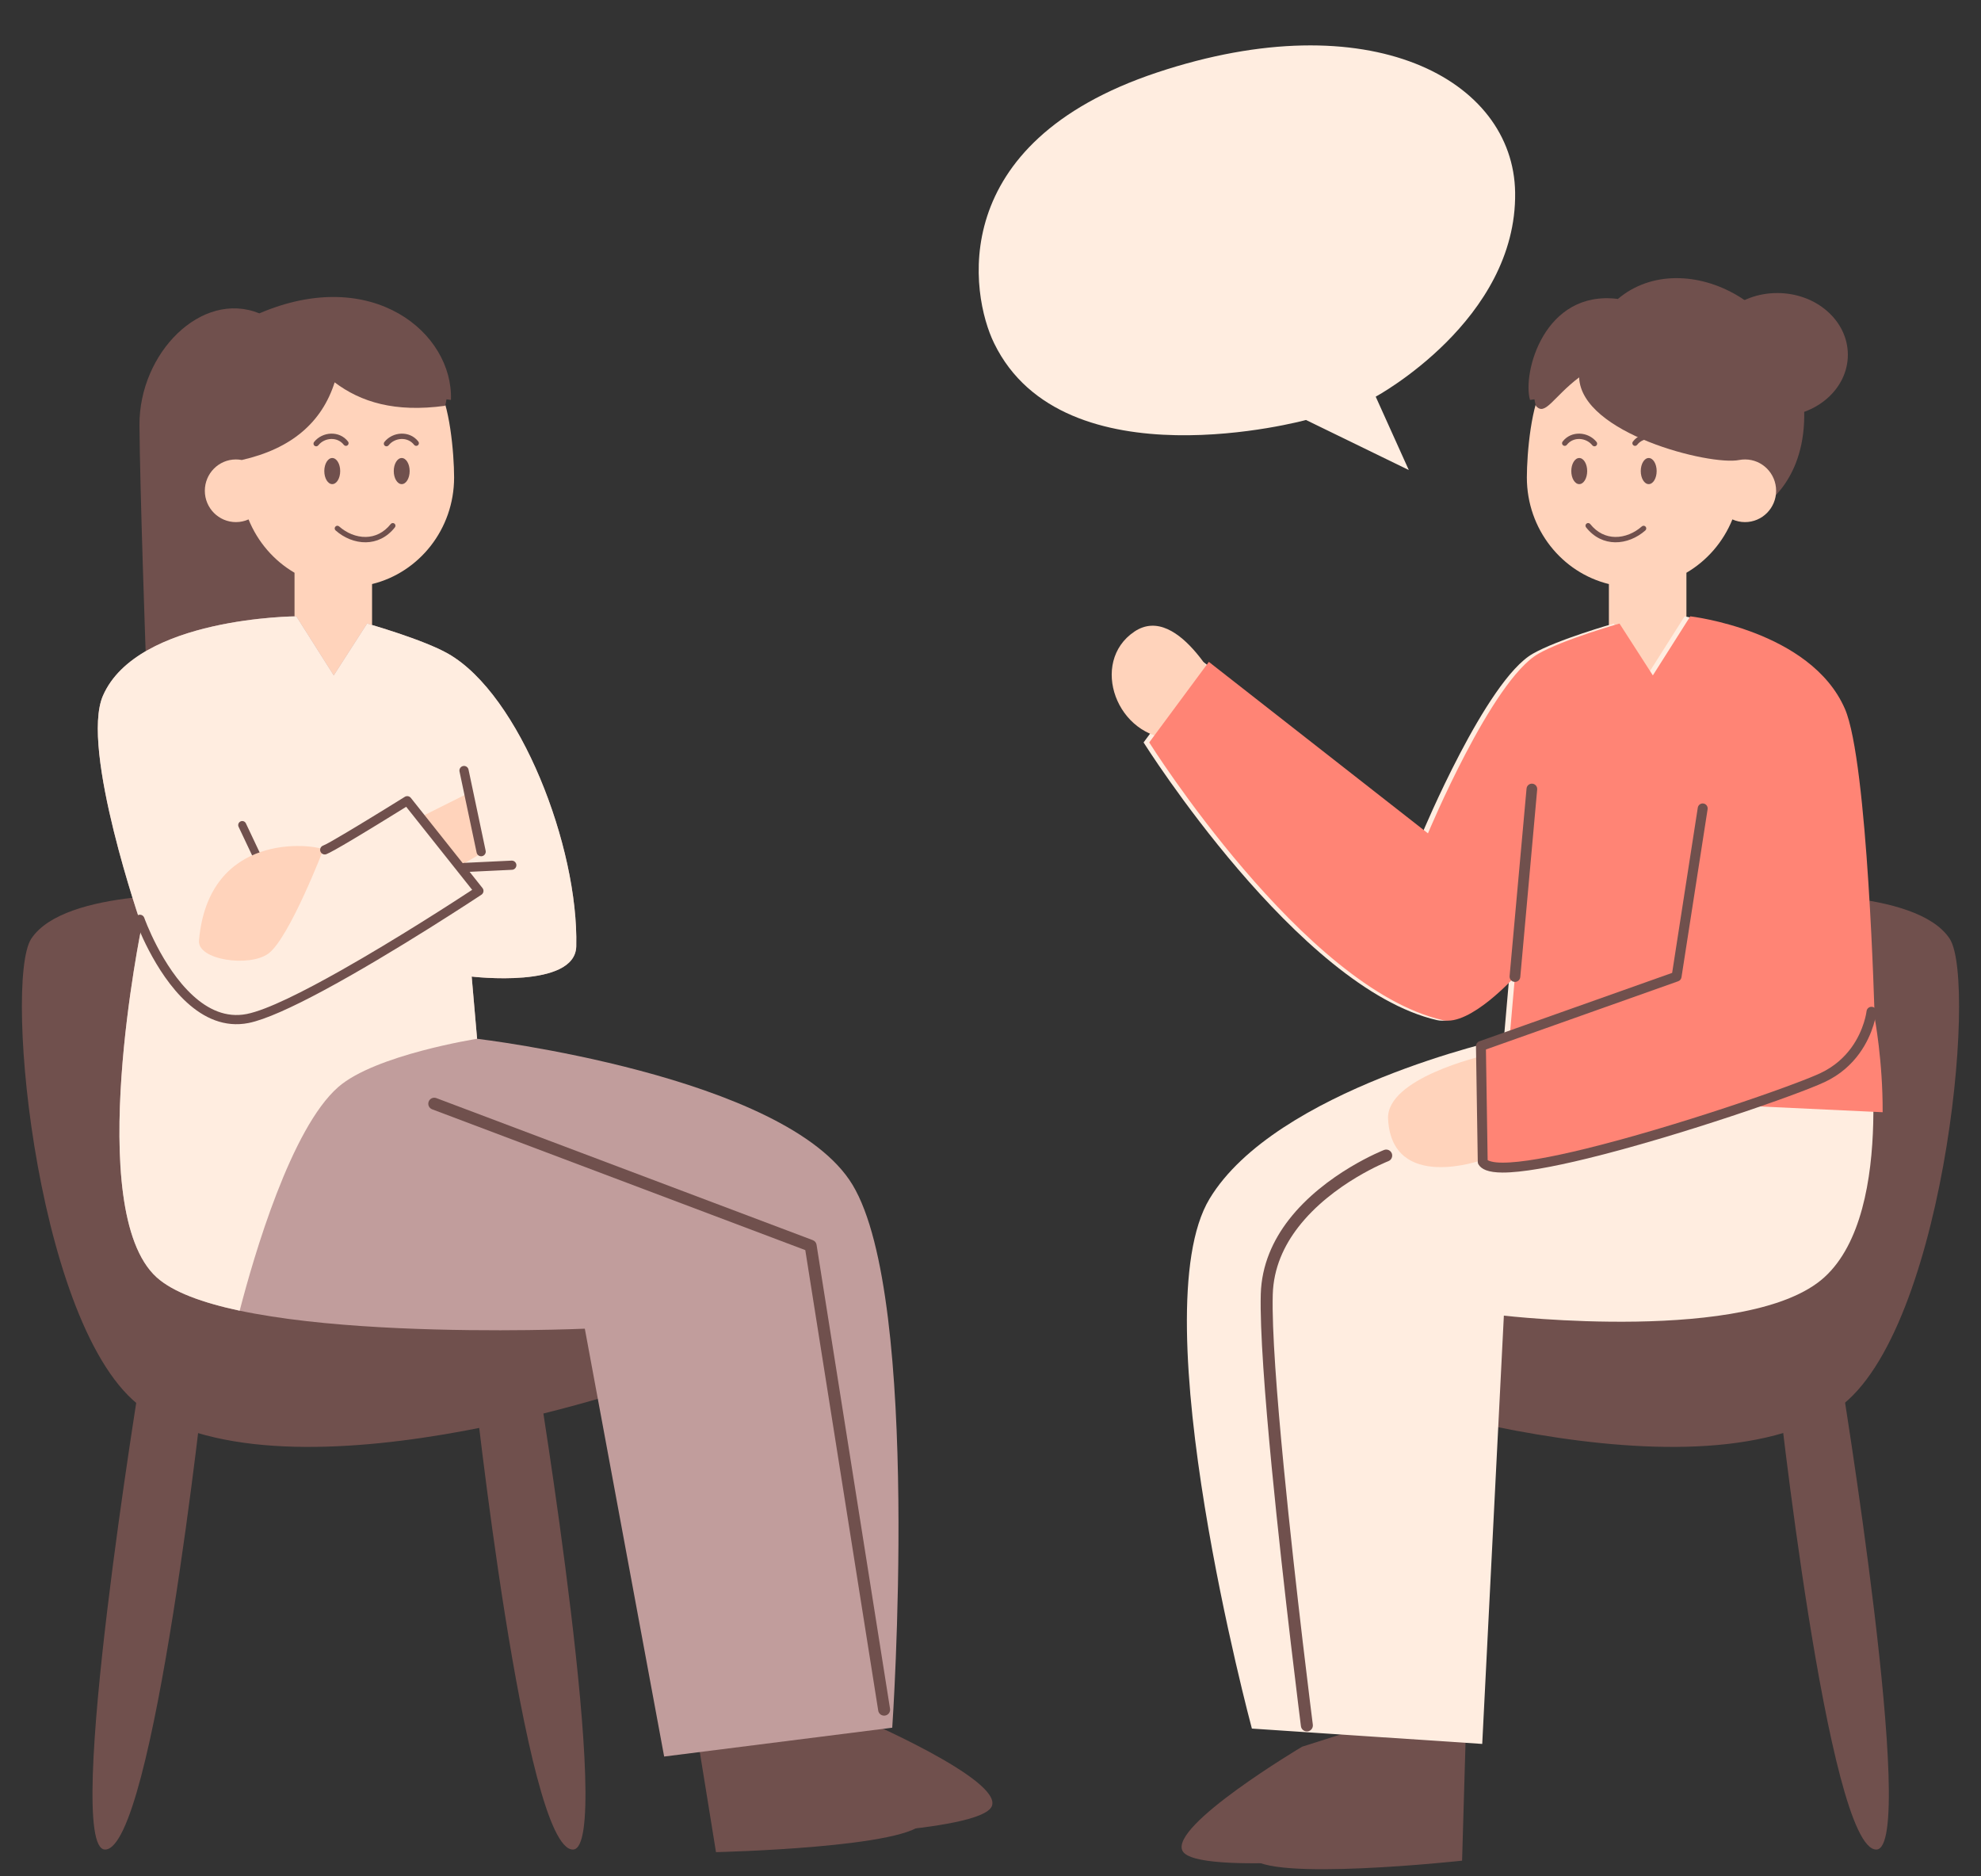 <?xml version="1.0" encoding="UTF-8"?><svg xmlns="http://www.w3.org/2000/svg" xmlns:xlink="http://www.w3.org/1999/xlink" clip-rule="evenodd" fill-rule="evenodd" height="2800.6" preserveAspectRatio="xMidYMid meet" stroke-linejoin="round" stroke-miterlimit="2" version="1.0" viewBox="-28.6 -65.0 2957.7 2800.6" width="2957.7" zoomAndPan="magnify"><rect x="-28.6" y="-65.0" width="2957.7" height="2800.6" fill="#333333" stroke="none"/><g><g><g><g id="change1_19"><path d="M47430,8698.24L47525,8527L47800,8564C47817.3,8505.14 47769.2,8319.36 47605,8340C47458.2,8215.7 47180,8354.44 47192,8614C47198.5,8754.18 47288,8803 47288,8803L47379,8761L47430,8698.24Z" fill="#70504d" transform="matrix(-.673 0 0 .673 34425.156 -5231.59)"/></g><g id="change1_3" transform="matrix(.673 0 0 .585 -31532.798 -4429.248)"><ellipse cx="50754.5" cy="8365.5" fill="#70504d" rx="156.5" ry="157.5"/></g><g id="change2_2"><path d="M47336,8697.24C47354.1,8581.51 47452.1,8493 47570,8493C47648.8,8493 47725.6,8469.48 47768.7,8530.18C47797.2,8570.28 47807,8682.65 47807,8736C47807,8850.71 47729.3,8946.96 47625,8972.41L47625,9216L47453,9216L47453,8947.33C47407.4,8920.74 47371.3,8879.09 47351,8829.02C47342.4,8832.87 47333,8835 47323,8835C47284.9,8835 47254,8803.86 47254,8765.5C47254,8727.14 47284.9,8696 47323,8696C47327.4,8696 47331.8,8696.42 47336,8697.24Z" fill="#ffd3bb" transform="matrix(-.673 0 0 .673 34425.156 -5231.59)"/></g><g id="change1_20"><path d="M47551.9,8844.56C47568.5,8859.18 47589.8,8868.26 47611.2,8867.9C47631,8867.57 47650.7,8859 47666.4,8839.31C47668.4,8836.74 47672.1,8836.32 47674.7,8838.35C47677.3,8840.39 47677.7,8844.12 47675.6,8846.69C47657.5,8869.6 47634.4,8879.39 47611.4,8879.77C47587.2,8880.17 47562.8,8870.05 47544.1,8853.44C47541.6,8851.27 47541.4,8847.52 47543.6,8845.07C47545.7,8842.61 47549.5,8842.38 47551.9,8844.56Z" fill="#70504d" transform="matrix(-.673 0 0 .673 34425.156 -5231.59)"/></g><g id="change1_31" transform="matrix(-.565 0 0 .565 29284.039 -4293.427)"><ellipse cx="47524" cy="8728.5" fill="#70504d" rx="21" ry="34.5"/></g><g id="change1_5" transform="matrix(-.565 0 0 .565 29180.323 -4293.427)"><ellipse cx="47524" cy="8728.5" fill="#70504d" rx="21" ry="34.5"/></g><g id="change1_21"><path d="M47652.3,8657.31C47661.5,8645.79 47675.5,8639.23 47689.7,8638.77C47703.8,8638.31 47718.1,8643.85 47727.7,8656.38C47729.7,8658.97 47729.2,8662.7 47726.6,8664.7C47724,8666.7 47720.3,8666.22 47718.3,8663.62C47711.1,8654.34 47700.6,8650.29 47690.1,8650.63C47679.3,8650.98 47668.6,8655.92 47661.7,8664.69C47659.6,8667.25 47655.9,8667.69 47653.3,8665.65C47650.7,8663.62 47650.3,8659.88 47652.3,8657.31Z" fill="#70504d" transform="matrix(-.673 0 0 .673 34425.156 -5231.59)"/></g><g id="change1_27"><path d="M47652.3,8657.31C47661.5,8645.79 47675.5,8639.23 47689.7,8638.77C47703.8,8638.31 47718.1,8643.85 47727.7,8656.38C47729.7,8658.97 47729.2,8662.7 47726.6,8664.7C47724,8666.7 47720.3,8666.22 47718.3,8663.62C47711.1,8654.34 47700.6,8650.29 47690.1,8650.63C47679.3,8650.98 47668.6,8655.92 47661.7,8664.69C47659.6,8667.25 47655.9,8667.69 47653.3,8665.65C47650.7,8663.62 47650.3,8659.88 47652.3,8657.31Z" fill="#70504d" transform="matrix(-.673 0 0 .673 34530.13 -5231.59)"/></g><path d="M47262.7,9648.73C47266.1,9648.9 47269.3,9650.38 47271.7,9652.88L48282.7,10723.9C48285.7,10727.1 48287,10731.7 48285.9,10736.1C48284.9,10740.4 48281.7,10744 48277.5,10745.5C48277.5,10745.5 47925.1,10872.8 47585.5,10895.9C47410.7,10907.8 47239.4,10891.8 47120,10818.3C47024.5,10759.5 46952.7,10602.2 46905.6,10424.6C46855.7,10236.3 46832.7,10025.6 46835,9890.21C46836.2,9821.8 46844.6,9771.91 46857.9,9751.69C46885.5,9709.84 46944.3,9683.71 47009.9,9668.7C47126.2,9642.06 47262.7,9648.73 47262.7,9648.73ZM47256.1,9675.06C47230.3,9674.18 47115.4,9671.78 47015.8,9694.6C46957.7,9707.91 46904.5,9729.22 46880.1,9766.31C46868.2,9784.42 46862.6,9829.41 46861.6,9890.67C46859.3,10024.2 46882,10232.1 46931.3,10417.8C46955.7,10509.8 46986.5,10596.4 47024.2,10665.6C47055.9,10724 47092.3,10770 47134,10795.7C47249.3,10866.7 47414.9,10880.9 47583.7,10869.4C47873,10849.7 48171.8,10753.5 48249.2,10727.2C48127.4,10598.1 47256.1,9675.06 47256.1,9675.06L47256.1,9675.06Z" fill="none" transform="matrix(-.673 0 0 .673 34425.156 -5231.59)"/><g id="change1_22"><path d="M47262,9662C47262,9662 46943.3,9646.34 46869,9759C46805.8,9854.83 46884.5,10657.6 47127,10807C47475,11021.3 48273,10733 48273,10733L47262,9662Z" fill="#70504d" transform="matrix(-.673 0 0 .673 34425.156 -5231.59)"/></g><g id="change1_16"><path d="M47180,10677C47180,10677 46908.1,11712.4 47001,11723C47108.6,11735.3 47318,10707 47318,10707L47180,10677Z" fill="#70504d" transform="scale(-.673 .673) rotate(-5.382 -60655.64 551691.29)"/></g><g id="change1_32"><path d="M47180,10677C47180,10677 46908.1,11712.4 47001,11723C47108.6,11735.3 47318,10707 47318,10707L47180,10677Z" fill="#70504d" transform="scale(.673) rotate(-5.382 -57099.856 476033.231)"/></g><g id="change1_33"><path d="M48339,11482L48388,11785C48388,11785 48826,11775.2 48850,11716C48874,11656.8 48557,11521 48557,11521L48339,11482Z" fill="#70504d" transform="matrix(-.667 .088 .088 .667 33289.088 -9415.15)"/></g><g id="change1_30"><path d="M48339,11482L48388,11785C48388,11785 48826,11775.2 48850,11716C48874,11656.8 48557,11521 48557,11521L48339,11482Z" fill="#70504d" transform="matrix(-.667 .088 .088 .667 33392.058 -9406.268)"/></g><g id="change3_1"><path d="M47477,9044C47477,9044 47221.2,9087.5 47145,9262C47093.8,9379.29 47073,9937 47073,9937C47073,9937 47003.2,10361.2 47167,10510C47330.8,10658.8 47878,10595 47878,10595L47926,11545L48437,11511C48437,11511 48684.5,10590.7 48531,10336C48384.3,10092.6 47878,9981 47878,9981L47866,9843C47866,9843 47965.4,9953.55 48026.2,9939.63C48334.5,9869.08 48677.3,9323.7 48677.3,9323.7L48545,9145L48059,9525.33C48059,9525.33 47917.8,9186.41 47814,9127C47758.4,9095.2 47634,9060 47634,9060L47560,9175L47477,9044Z" fill="#ffede0" transform="matrix(-.673 0 0 .673 34438.614 -5231.59)"/></g><g id="change2_1"><path d="M49517,9224C49517,9224 49416.1,9010.43 49316,9078C49215.9,9145.57 49276,9314.85 49406,9316C49534,9317.13 49517,9224 49517,9224Z" fill="#ffd3bb" transform="matrix(.673 0 0 .673 -31524.723 -5231.59)"/></g><g id="change4_1"><path d="M50082.4,9997.89C50123.2,9986.56 50148.4,9981 50148.4,9981L50160.4,9843C50160.4,9843 50061,9953.55 50000.2,9939.63C49692,9869.08 49349.1,9323.7 49349.1,9323.7L49481.4,9145L49967.5,9525.33C49967.5,9525.33 50108.6,9186.41 50212.4,9127C50268,9095.2 50392.4,9060 50392.4,9060L50466.4,9175L50549.4,9044C50549.4,9044 50816.3,9074.5 50892.4,9249C50943.6,9366.29 50958.4,9934 50958.4,9934C50958.4,9934 50976.7,10029.8 50976.2,10143.9L50659,10129C50477.3,10204.1 50289.4,10249.7 50096,10269L50082.4,9997.89Z" fill="#ff8475" transform="matrix(.673 0 0 .673 -31524.723 -5231.59)"/></g><g id="change1_25"><path d="M50186.2,9425.93L50148.6,9841.93C50148,9848.46 50152.8,9854.23 50159.4,9854.82C50165.9,9855.41 50171.7,9850.59 50172.3,9844.07L50209.8,9428.07C50210.4,9421.54 50205.6,9415.77 50199.1,9415.18C50192.5,9414.59 50186.8,9419.41 50186.2,9425.93Z" fill="#70504d" transform="matrix(.673 0 0 .673 -31524.723 -5231.59)"/></g><g id="change2_5"><path d="M50089,10019C50089,10019 49874.1,10068.3 49879,10159C49887.7,10321.6 50087,10250 50087,10250L50089,10019Z" fill="#ffd3bb" transform="matrix(.673 0 0 .673 -31524.723 -5231.59)"/></g><g id="change1_18"><path d="M50940.5,9919.81C50940.5,9919.81 50935.9,9960.78 50906.5,10001.1C50891.3,10021.8 50869.5,10042.4 50838.3,10057.1C50779.8,10084.6 50515.3,10176.4 50316.2,10225.1C50240.4,10243.6 50174.2,10255.9 50132.8,10255.7C50122.7,10255.7 50114.2,10254.9 50107.6,10253.1C50104.4,10252.3 50101.7,10251.4 50099.9,10250C50099.9,10250 50096.1,10004.7 50096.1,10004.7C50153.4,9984.38 50522.7,9853.35 50522.7,9853.35C50526.5,9852 50529.2,9848.68 50529.9,9844.69L50587.9,9471.69C50588.8,9465.7 50584.7,9460.08 50578.7,9459.15C50572.7,9458.22 50567.1,9462.32 50566.1,9468.31L50509.2,9834.84C50509.2,9834.84 50081.3,9986.65 50081.3,9986.65C50076.9,9988.22 50073.9,9992.46 50074,9997.17C50074,9997.17 50078,10254.2 50078,10254.2C50078,10256.1 50078.6,10258 50079.6,10259.7C50082.8,10265 50088.3,10269.5 50096.3,10272.5C50105,10275.9 50117.3,10277.6 50132.7,10277.7C50175.3,10277.9 50243.4,10265.5 50321.4,10246.4C50522.1,10197.4 50788.7,10104.7 50847.7,10076.9C50882.7,10060.5 50907.2,10037.3 50924.2,10014C50957.4,9968.56 50962.4,9922.19 50962.4,9922.19C50963,9916.17 50958.7,9910.74 50952.6,9910.08C50946.6,9909.42 50941.2,9913.78 50940.5,9919.81L50940.5,9919.81Z" fill="#70504d" transform="matrix(.673 0 0 .673 -31524.723 -5231.59)"/></g><g id="change1_23"><path d="M48123.8,10227.6C48123.8,10227.6 48254.5,10278.6 48334.9,10382.2C48370,10427.4 48395.5,10482.6 48397.3,10547.6C48399.4,10625.6 48388.2,10774.7 48372.9,10932.6C48346.4,11205.9 48308.2,11505.7 48308.2,11505.7C48307.3,11513 48300.6,11518.1 48293.3,11517.2C48286,11516.3 48280.9,11509.6 48281.8,11502.3C48281.8,11502.3 48320,11203 48346.4,10930C48361.6,10773.5 48372.9,10625.7 48370.7,10548.4C48369.1,10489.4 48345.7,10439.5 48313.9,10398.5C48237.9,10300.5 48114.2,10252.4 48114.2,10252.4C48107.3,10249.7 48104,10242 48106.6,10235.2C48109.3,10228.3 48117,10225 48123.8,10227.6ZM48123.8,10227.6C48123.8,10227.6 48123.8,10227.6 48123.8,10227.6Z" fill="#70504d" transform="matrix(-.673 0 0 .673 34425.156 -5231.59)"/></g><g id="change1_24"><path d="M47336,8697.24C47400.9,8710.3 47686.6,8638.13 47691,8514C47748.8,8557.66 47766.7,8601.29 47787,8577C47787,8577 47829.7,8447.5 47649,8443C47468.3,8438.5 47288.7,8524.11 47336,8697.24Z" fill="#70504d" transform="matrix(-.673 0 0 .673 34425.156 -5231.59)"/></g><g><g id="change1_8"><path d="M47336,8697.24L47525,8527L47800,8564C47805.3,8416.14 47626.2,8264.36 47375,8372C47246.2,8319.7 47108,8460.44 47109,8620C47109.9,8760.33 47123,9131 47123,9131L47579,9044L47336,8697.24Z" fill="#70504d" transform="matrix(.673 0 0 .673 -31524.723 -5231.59)"/></g><g id="change2_6"><path d="M47336,8697.24C47354.1,8581.51 47452.1,8493 47570,8493C47648.8,8493 47725.6,8469.48 47768.7,8530.18C47797.2,8570.28 47807,8682.65 47807,8736C47807,8850.71 47729.3,8946.96 47625,8972.41L47625,9216L47453,9216L47453,8947.33C47407.4,8920.74 47371.3,8879.09 47351,8829.02C47342.4,8832.87 47333,8835 47323,8835C47284.9,8835 47254,8803.86 47254,8765.5C47254,8727.14 47284.9,8696 47323,8696C47327.4,8696 47331.8,8696.42 47336,8697.24Z" fill="#ffd3bb" transform="matrix(.673 0 0 .673 -31524.723 -5231.59)"/></g><g id="change1_9"><path d="M47544.1,8853.44C47562.8,8870.05 47587.2,8880.17 47611.4,8879.77C47634.4,8879.39 47657.5,8869.6 47675.6,8846.69C47677.7,8844.12 47677.3,8840.39 47674.7,8838.35C47672.1,8836.32 47668.4,8836.74 47666.4,8839.31C47650.7,8859 47631,8867.57 47611.2,8867.9C47589.8,8868.26 47568.5,8859.18 47551.9,8844.56C47549.5,8842.38 47545.7,8842.61 47543.6,8845.07C47541.4,8847.52 47541.6,8851.27 47544.1,8853.44Z" fill="#70504d" transform="matrix(.673 0 0 .673 -31524.723 -5231.59)"/></g><g id="change1_2" transform="matrix(.565 0 0 .565 -26383.606 -4293.427)"><ellipse cx="47524" cy="8728.5" fill="#70504d" rx="21" ry="34.5"/></g><g id="change1_4" transform="matrix(.565 0 0 .565 -26279.89 -4293.427)"><ellipse cx="47524" cy="8728.5" fill="#70504d" rx="21" ry="34.5"/></g><g id="change1_10"><path d="M47661.7,8664.69C47668.6,8655.92 47679.3,8650.98 47690.1,8650.63C47700.6,8650.29 47711.1,8654.34 47718.3,8663.62C47720.3,8666.22 47724,8666.7 47726.6,8664.7C47729.2,8662.7 47729.7,8658.97 47727.7,8656.38C47718.1,8643.85 47703.8,8638.31 47689.7,8638.77C47675.5,8639.23 47661.5,8645.79 47652.3,8657.31C47650.3,8659.88 47650.7,8663.62 47653.3,8665.65C47655.9,8667.69 47659.6,8667.25 47661.7,8664.69Z" fill="#70504d" transform="matrix(.673 0 0 .673 -31524.723 -5231.59)"/></g><g id="change1_1"><path d="M47661.7,8664.69C47668.6,8655.92 47679.3,8650.98 47690.1,8650.63C47700.6,8650.29 47711.1,8654.34 47718.3,8663.62C47720.3,8666.22 47724,8666.7 47726.6,8664.7C47729.2,8662.7 47729.7,8658.97 47727.7,8656.38C47718.1,8643.85 47703.8,8638.31 47689.7,8638.77C47675.5,8639.23 47661.5,8645.79 47652.3,8657.31C47650.3,8659.88 47650.7,8663.62 47653.3,8665.65C47655.9,8667.69 47659.6,8667.25 47661.7,8664.69Z" fill="#70504d" transform="matrix(.673 0 0 .673 -31629.698 -5231.59)"/></g><g id="change1_26"><path d="M48339,11482L48388,11785C48388,11785 48826,11775.2 48850,11716C48874,11656.8 48557,11521 48557,11521L48339,11482Z" fill="#70504d" transform="matrix(.673 0 0 .673 -31423.786 -5253.796)"/></g><g id="change1_11"><path d="M48339,11482L48388,11785C48388,11785 48826,11775.2 48850,11716C48874,11656.8 48557,11521 48557,11521L48339,11482Z" fill="#70504d" transform="matrix(.673 0 0 .673 -31524.723 -5231.59)"/></g><g id="change1_12"><path d="M47262,9662C47262,9662 46943.3,9646.34 46869,9759C46805.8,9854.83 46884.5,10657.6 47127,10807C47475,11021.3 48273,10733 48273,10733L47262,9662Z" fill="#70504d" transform="matrix(.673 0 0 .673 -31524.723 -5231.59)"/></g><g id="change1_7"><path d="M47180,10677C47180,10677 46908.1,11712.4 47001,11723C47108.6,11735.3 47318,10707 47318,10707L47180,10677Z" fill="#70504d" transform="scale(.673) rotate(-5.382 -58500.511 505835.618)"/></g><g id="change1_28"><path d="M47180,10677C47180,10677 46908.1,11712.4 47001,11723C47108.6,11735.3 47318,10707 47318,10707L47180,10677Z" fill="#70504d" transform="scale(-.673 .673) rotate(-5.382 -59209.985 520931.418)"/></g><g id="change5_1"><path d="M47477,9044C47477,9044 47124.2,9045.5 47048,9220C46996.8,9337.29 47134,9731 47134,9731C47134,9731 47003.2,10361.2 47167,10510C47330.8,10658.8 48117,10624 48117,10624L48293,11573L48799,11509C48799,11509 48864.5,10559.7 48711,10305C48564.3,10061.6 47878,9981 47878,9981L47866,9843C47866,9843 48095.7,9870.57 48098,9776C48103.3,9555.67 47973,9218 47814,9127C47758.4,9095.2 47634,9060 47634,9060L47560,9175L47477,9044Z" fill="#c19d9c" transform="matrix(.673 0 0 .673 -31538.181 -5231.59)"/></g><g id="change1_13"><path d="M47758.3,10137.4L48586.1,10449.7C48586.1,10449.7 48747.9,11471.1 48747.9,11471.1C48749,11478.3 48755.8,11483.3 48763.1,11482.1C48770.3,11481 48775.3,11474.2 48774.1,11466.9L48611.1,10437.9C48610.4,10433.2 48607.2,10429.3 48602.7,10427.6L47767.7,10112.6C47760.8,10110 47753.2,10113.4 47750.6,10120.3C47748,10127.2 47751.4,10134.8 47758.3,10137.4Z" fill="#70504d" transform="matrix(.673 0 0 .673 -31524.723 -5231.59)"/></g><g id="change3_2"><path d="M47351.3,10584.1C47269.6,10566.7 47203.2,10542.8 47167,10510C47003.2,10361.2 47134,9731 47134,9731C47134,9731 46996.8,9337.29 47048,9220C47124.2,9045.5 47477,9044 47477,9044L47560,9175L47634,9060C47634,9060 47758.4,9095.2 47814,9127C47973,9218 48103.3,9555.67 48098,9776C48095.7,9870.57 47866,9843 47866,9843L47878,9981C47878,9981 47651.8,10016.5 47570,10088C47465.3,10179.5 47383.1,10461.4 47351.3,10584.1Z" fill="#ffede0" transform="matrix(.673 0 0 .673 -31538.181 -5231.59)"/></g><g id="change1_14"><path d="M47328.9,9510.82L47371.9,9601.82C47374,9606.29 47379.4,9608.2 47383.8,9606.09C47388.3,9603.98 47390.2,9598.64 47388.1,9594.18L47345.1,9503.18C47343,9498.71 47337.6,9496.8 47333.2,9498.91C47328.7,9501.02 47326.8,9506.36 47328.9,9510.82Z" fill="#70504d" transform="matrix(.673 0 0 .673 -31524.723 -5231.59)"/></g><g id="change2_3"><path d="M47749,9491L47844,9595L47892,9567L47859,9436L47749,9491Z" fill="#ffd3bb" transform="matrix(.673 0 0 .673 -31538.181 -5231.59)"/></g><g id="change2_4"><path d="M47537,9561C47512.1,9549.05 47282.5,9520.7 47261,9763C47257.2,9806.37 47372.8,9822.85 47415,9792C47461,9758.33 47537,9561 47537,9561Z" fill="#ffd3bb" transform="matrix(.673 0 0 .673 -31538.181 -5231.59)"/></g><g id="change1_29"><path d="M47954.5,9585.83L47849.5,9590.83C47843.9,9591.09 47839.6,9595.87 47839.8,9601.49C47840.1,9607.1 47844.9,9611.44 47850.5,9611.18L47955.5,9606.18C47961.1,9605.91 47965.4,9601.13 47965.2,9595.51C47964.9,9589.9 47960.1,9585.56 47954.5,9585.83Z" fill="#70504d" transform="matrix(.673 0 0 .673 -31538.181 -5231.59)"/></g><g id="change1_17"><path d="M47839,9388.1L47877,9568.1C47878.2,9573.6 47883.6,9577.13 47889.1,9575.97C47894.6,9574.81 47898.1,9569.4 47897,9563.9L47859,9383.9C47857.8,9378.4 47852.4,9374.87 47846.9,9376.03C47841.4,9377.19 47837.9,9382.6 47839,9388.1Z" fill="#70504d" transform="matrix(.673 0 0 .673 -31538.181 -5231.59)"/></g><g id="change1_6"><path d="M47120.4,9719.41C47120.4,9719.41 47161.1,9833.86 47234.2,9900.48C47271.8,9934.83 47317.9,9956.51 47371,9945.99C47407.8,9938.7 47468.3,9910.92 47535.1,9875.1C47693,9790.53 47887.6,9661.49 47887.6,9661.49C47890,9659.91 47891.6,9657.41 47892.1,9654.59C47892.5,9651.77 47891.8,9648.9 47890,9646.66L47731,9446.66C47727.8,9442.61 47722,9441.62 47717.6,9444.35C47717.6,9444.35 47644.7,9489.81 47590.5,9522.06C47564.3,9537.71 47542.6,9550.27 47536.6,9552.39C47531.3,9554.25 47528.5,9560.07 47530.4,9565.38C47532.3,9570.68 47538.1,9573.48 47543.4,9571.61C47549.8,9569.36 47573,9556.23 47601,9539.57C47644.6,9513.56 47700.5,9478.98 47720.7,9466.44C47720.7,9466.44 47867.1,9650.62 47867.1,9650.62C47831.7,9673.85 47700.8,9758.9 47576.8,9828.9C47492.7,9876.4 47411.9,9917.12 47367,9926.01C47320.7,9935.19 47280.7,9915.41 47247.9,9885.43C47178.2,9821.89 47139.6,9712.59 47139.6,9712.59C47137.7,9707.3 47131.9,9704.52 47126.6,9706.4C47121.3,9708.28 47118.5,9714.11 47120.4,9719.41Z" fill="#70504d" transform="matrix(.673 0 0 .673 -31538.181 -5231.59)"/></g><g id="change1_15"><path d="M47336,8697.24C47445.9,8672.3 47513.6,8614.13 47542,8525C47599.8,8568.66 47675.7,8592.29 47787,8577C47787,8577 47829.7,8447.5 47649,8443C47468.3,8438.5 47288.7,8524.11 47336,8697.24Z" fill="#70504d" transform="matrix(.673 0 0 .673 -31524.723 -5231.59)"/></g><g id="change3_3"><path d="M48897,8468L48953,8597L48779,8509C48779,8509 48368.8,8625.33 48251,8374C48211.1,8288.93 48167.7,8022.18 48527,7898C48886.3,7773.82 49130.2,7909.66 49133,8109C49136.2,8333.68 48897,8468 48897,8468Z" fill="#ffede0" transform="matrix(.882 0 0 .849 -41101.77 -6662.225)"/></g></g></g></g></g></svg>